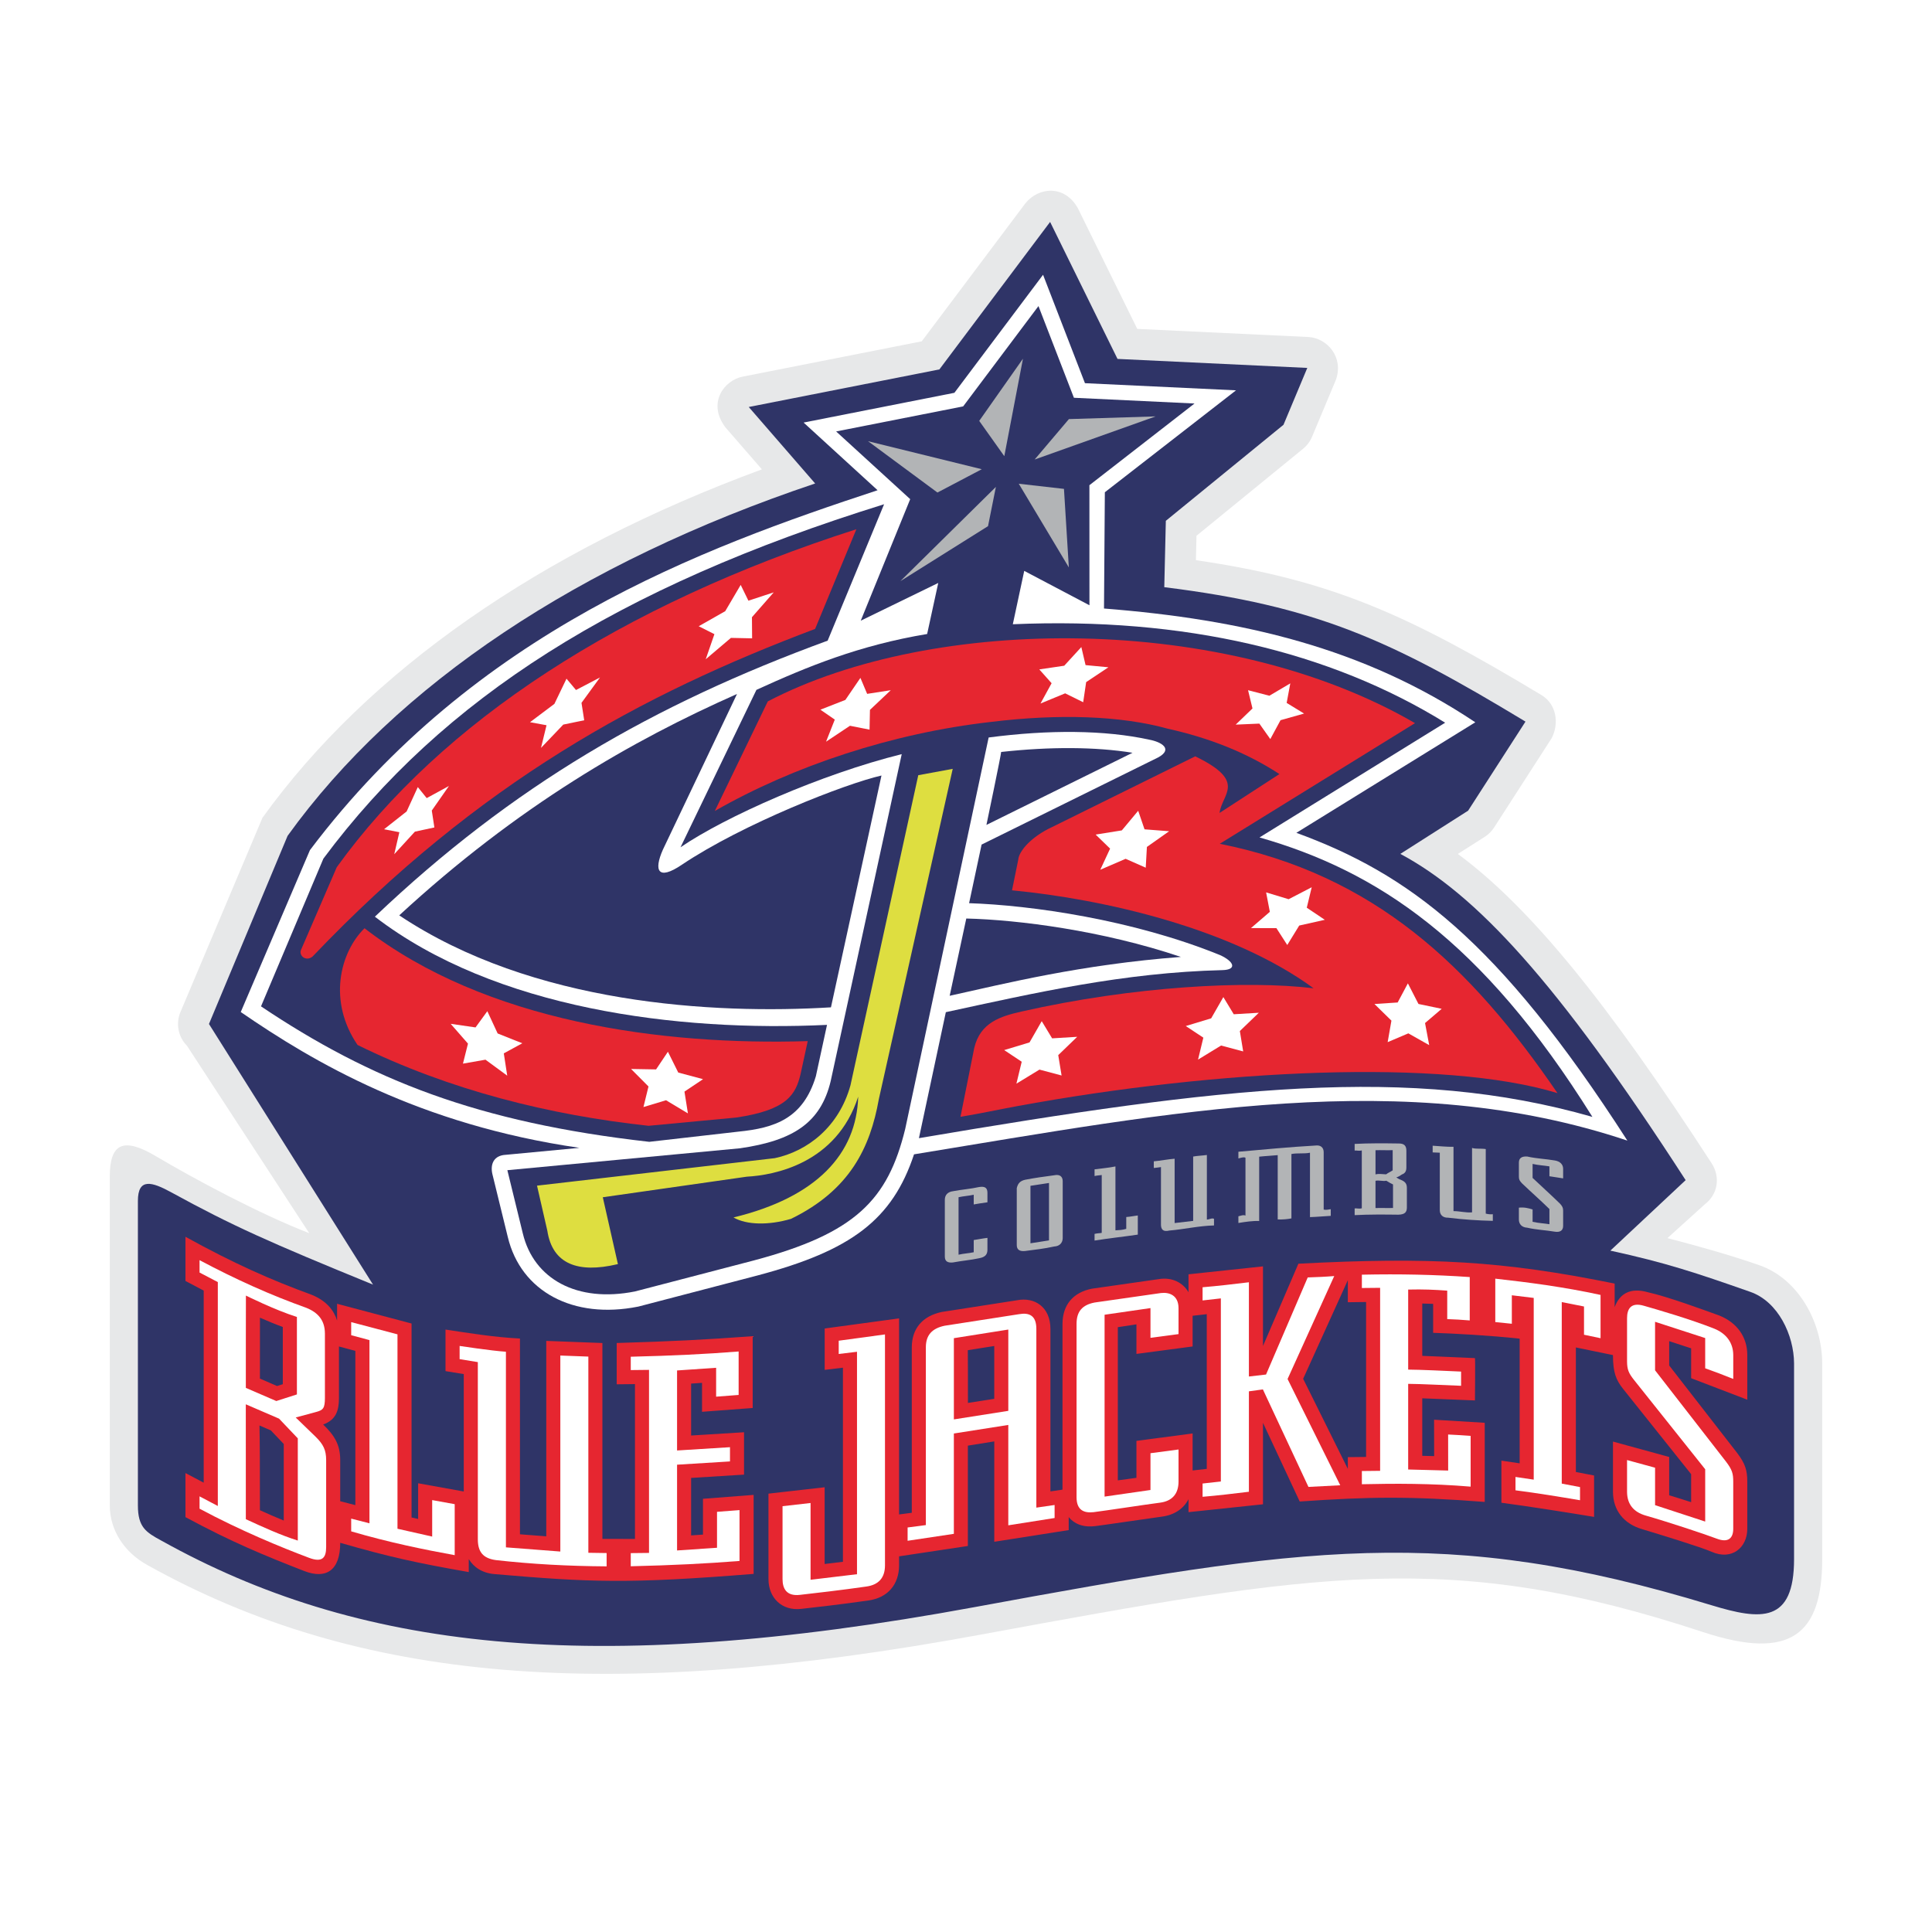 <?xml version="1.0" encoding="utf-8"?>
<!-- Generator: Adobe Illustrator 13.0.0, SVG Export Plug-In . SVG Version: 6.00 Build 14948)  -->
<!DOCTYPE svg PUBLIC "-//W3C//DTD SVG 1.0//EN" "http://www.w3.org/TR/2001/REC-SVG-20010904/DTD/svg10.dtd">
<svg version="1.0" id="Layer_1" xmlns="http://www.w3.org/2000/svg" xmlns:xlink="http://www.w3.org/1999/xlink" x="0px" y="0px"
	 width="192.756px" height="192.756px" viewBox="0 0 192.756 192.756" enable-background="new 0 0 192.756 192.756"
	 xml:space="preserve">
<g>
	<polygon fill-rule="evenodd" clip-rule="evenodd" fill="#FFFFFF" points="0,0 192.756,0 192.756,192.756 0,192.756 0,0 	"/>
	<path fill-rule="evenodd" clip-rule="evenodd" fill="#E7E8E9" d="M181.803,136.006c-0.022-4.146-2.413-8.424-6.24-9.762
		c-2.947-1.037-6.317-1.967-9.203-2.717l3.729-3.373c1.321-1.006,1.562-2.732,0.684-4.088c-10.417-16.068-18.085-25.52-25.325-30.87
		l2.688-1.707c0.375-0.243,0.693-0.558,0.934-0.934l5.729-8.89c0.765-1.441,0.523-3.396-1-4.314
		c-13.269-7.979-20.888-11.482-34.482-13.462l0.056-2.436l10.637-8.681c0.393-0.323,0.7-0.732,0.894-1.199l2.375-5.668
		c0.816-2.281-0.878-4.159-2.701-4.28l-17.114-0.812l-5.921-12.031c-1.306-2.353-3.904-2.155-5.242-0.494L91.962,34.054
		l-17.855,3.521c-1.839,0.352-3.575,2.606-1.739,5.054l3.648,4.2C53.924,54.953,36.75,66.917,26.188,81.584l-8.186,19.392
		c-0.482,1.146-0.226,2.475,0.652,3.359l12.199,18.701c-4.954-1.916-11.504-5.43-15.316-7.691c-3.251-1.932-4.583-1.244-4.583,2.031
		v32.826c0,2.445,1.425,4.68,3.787,5.965c21.024,11.703,45.852,13.777,83.026,6.934c33.814-6.223,46.98-8.553,72.179-0.258
		c8.738,2.879,11.857,0.186,11.857-7.301C181.803,155.543,181.803,136.021,181.803,136.006L181.803,136.006z"/>
	<path fill-rule="evenodd" clip-rule="evenodd" fill="#2F3467" d="M178.994,136.021c-0.017-2.818-1.586-6.158-4.359-7.129
		c-5.435-1.906-8.354-2.889-13.969-4.117l7.511-7.031c-12.895-19.955-20.961-28.533-28.465-32.551
		c3.362-2.14,6.762-4.311,6.762-4.311l5.723-8.886c-13.517-8.181-20.896-11.527-36.037-13.413l0.155-6.621l11.739-9.581l2.374-5.673
		l-18.934-0.899l-6.725-13.667L93.722,36.857l-19.019,3.749l6.625,7.631c-23.58,7.915-41.749,20.041-52.634,35.153l-7.845,18.773
		l16.368,26.004c-10.38-4.242-14.05-5.879-20.105-9.195c-1.951-1.068-3.354-1.49-3.354,0.848v30.383c0,2.18,0.82,2.68,2.347,3.508
		c19.368,10.787,42.486,13.75,81.154,6.627c32.789-6.031,46.951-8.268,73.502-0.182c4.939,1.502,8.233,1.818,8.233-4.613V136.021
		L178.994,136.021z"/>
	<path fill-rule="evenodd" clip-rule="evenodd" fill="#FFFFFF" d="M129.339,83.091l17.851-11.027
		c-11.125-7.433-23.22-10.263-37.044-11.352l0.085-11.599l13.087-10.169l-15.071-0.713l-4.181-10.817l-8.846,11.777l-15.044,2.968
		l7.381,6.75c-17.636,5.817-40.155,14.05-56.633,35.906l-6.904,16.155c7.251,4.986,17.811,11.232,33.791,13.551l-7.335,0.693
		c-1.208,0.057-1.571,0.918-1.356,1.902c0,0,1.542,6.305,1.542,6.297c1.305,5.449,6.528,8.242,13.001,6.949
		c0.026-0.01,0.056-0.016,0.085-0.02c0,0,11.838-3.09,11.845-3.094c9.317-2.473,13.432-5.543,15.6-12.08
		c25.955-4.254,48.963-8.799,71.171-1.369C149.444,93.715,140.439,87.151,129.339,83.091L129.339,83.091z M68.012,86.286
		c6.086-4.09,16.367-8.105,19.933-8.913l-5.041,23.129c-11.705,0.711-29.779-0.291-43.072-9.177
		c11.844-10.927,23.274-17.473,33.699-22.086L66.14,84.764C65.204,86.87,65.643,87.883,68.012,86.286L68.012,86.286z M99.884,75.024
		c4.908-0.542,9.442-0.512,13.109,0.08l-14.577,7.198C98.416,82.302,99.903,75.195,99.884,75.024L94.749,99.35l1.658-7.71
		c5.204,0.129,13.607,1.203,21.409,3.832c-10.014,0.767-17.41,2.63-23.067,3.878L99.884,75.024L99.884,75.024z"/>
	<path fill-rule="evenodd" clip-rule="evenodd" fill="#2F3467" d="M67.896,84.533c4.445-3.043,14.058-7.308,22.069-9.292
		l-7.088,32.626c-0.99,4.121-3.69,5.924-9.045,6.697l-23.213,2.186l1.542,6.307c1.092,4.553,5.403,6.947,11.198,5.789l11.838-3.088
		c10.165-2.701,13.382-6.053,15.115-13.117l8.326-39.061c5.987-0.79,11.602-0.752,16.016,0.216c1.249,0.231,2.399,0.944,0.905,1.768
		l-17.625,8.7l-1.247,5.847c6.155,0.201,16.321,1.635,25.037,5.179c1.402,0.634,1.729,1.465,0.229,1.499
		c-9.864,0.243-18.666,2.264-27.586,4.196l-2.685,12.57c30.379-5.16,48.94-7.342,67.193-2.123
		c-11.03-17.675-21.524-24.536-33.212-27.881l18.521-11.447c-11.466-7.087-26.01-10.56-43.135-9.823l1.139-5.324l6.507,3.43
		l-0.004-11.979l10.487-8.15l-12.033-0.573l-3.537-9.148l-7.514,10.009l-12.673,2.5l7.39,6.754l-4.935,12.126l7.733-3.764
		l-1.108,5.092c-6.752,1.124-11.924,3.237-17.033,5.574L67.896,84.533L67.896,84.533z"/>
	<path fill-rule="evenodd" clip-rule="evenodd" fill="#2F3467" d="M64.776,113.92l8.915-1.018c3.581-0.363,6.429-1.283,7.708-5.523
		l1.112-5.127c-14.917,0.711-33.14-1.59-45.11-10.794c13.731-13.056,27.757-21.165,45.174-27.539l5.631-13.61
		c-26.649,8.275-44.021,19.343-55.941,35.355l-6.224,14.741C36.977,107.738,47.658,111.988,64.776,113.92L64.776,113.92z"/>
	<path fill-rule="evenodd" clip-rule="evenodd" fill="#E62630" d="M121.697,84.184l19.479-12.036
		c-18.937-10.992-48.041-10.81-64.573-2.17L71.319,80.91c7.885-4.512,17.75-7.771,27.516-8.879
		c6.742-0.831,12.997-0.634,17.698,0.679c4.067,0.899,7.841,2.375,11.115,4.519l-5.971,3.877c0.228-1.904,2.789-3.126-2.428-5.646
		l-14.335,7.081c-1.965,0.917-3.256,2.337-3.325,3.242l-0.62,3.045c9.063,0.868,21.873,3.756,30.087,9.773
		c-6.637-0.805-17.954-0.213-29.145,2.322c-2.051,0.467-4.11,1.07-4.712,3.643l-1.372,6.857c1.958-0.32,3.836-0.729,5.65-1.062
		c19.958-3.682,42.576-4.773,53.913-1.299C146.687,96.33,137.079,87.265,121.697,84.184L121.697,84.184z"/>
	<path fill-rule="evenodd" clip-rule="evenodd" fill="#E62630" d="M73.449,111.498c5.144-0.754,5.94-2.34,6.423-4.332l0.715-3.293
		c-14.517,0.447-32.136-1.91-44.219-11.262c-2.464,2.432-3.668,7.286-0.696,11.645c9.184,4.521,19.189,7,29.036,8.066
		L73.449,111.498L73.449,111.498z"/>
	<path fill-rule="evenodd" clip-rule="evenodd" fill="#E62630" d="M33.6,86.518l-3.57,8.256c-0.237,0.562,0.482,1.195,1.15,0.664
		c16.634-17.446,32.883-26.185,50.145-32.692l4.115-9.945C61.882,60.341,44.021,72.05,33.6,86.518L33.6,86.518z"/>
	<polygon fill-rule="evenodd" clip-rule="evenodd" fill="#FFFFFF" points="108.07,70.062 106.271,69.174 103.81,70.19 
		104.919,68.165 103.691,66.787 106.179,66.419 107.885,64.557 108.307,66.358 110.588,66.575 108.366,68.054 108.07,70.062 	"/>
	<polygon fill-rule="evenodd" clip-rule="evenodd" fill="#FFFFFF" points="86.755,72.797 84.802,72.41 82.416,73.997 83.287,71.795 
		81.852,70.805 84.343,69.83 85.844,67.633 86.515,69.227 88.873,68.862 86.796,70.824 86.755,72.797 	"/>
	<polygon fill-rule="evenodd" clip-rule="evenodd" fill="#FFFFFF" points="75.038,63.687 72.924,63.642 70.41,65.774 71.277,63.27 
		69.71,62.48 72.356,60.978 73.899,58.356 74.669,59.931 77.194,59.1 75.022,61.578 75.038,63.687 	"/>
	<polygon fill-rule="evenodd" clip-rule="evenodd" fill="#FFFFFF" points="58.287,71.86 56.199,72.292 53.975,74.619 54.527,72.357 
		52.88,72.054 55.313,70.225 56.52,67.713 57.467,68.843 59.862,67.591 58.016,70.123 58.287,71.86 	"/>
	<polygon fill-rule="evenodd" clip-rule="evenodd" fill="#FFFFFF" points="43.338,82.556 41.395,82.973 39.335,85.223 39.844,83.03 
		38.318,82.734 40.57,80.959 41.685,78.527 42.572,79.627 44.791,78.417 43.08,80.868 43.338,82.556 	"/>
	<polygon fill-rule="evenodd" clip-rule="evenodd" fill="#FFFFFF" points="138.447,103.975 138.823,101.828 137.129,100.17 
		139.445,100.018 140.464,98.109 141.521,100.166 143.839,100.65 142.177,102.07 142.592,104.273 140.51,103.098 138.447,103.975 	
		"/>
	<polygon fill-rule="evenodd" clip-rule="evenodd" fill="#FFFFFF" points="124.033,104.9 121.828,104.312 119.529,105.717 
		120.058,103.527 118.305,102.367 120.838,101.6 122.054,99.479 123.092,101.193 125.594,101.043 123.7,102.867 124.033,104.9 	"/>
	<polygon fill-rule="evenodd" clip-rule="evenodd" fill="#FFFFFF" points="105.915,107.303 103.708,106.715 101.407,108.117 
		101.937,105.93 100.188,104.768 102.717,104.002 103.933,101.881 104.971,103.596 107.473,103.443 105.581,105.27 105.915,107.303 
			"/>
	<polygon fill-rule="evenodd" clip-rule="evenodd" fill="#FFFFFF" points="46.189,106.119 48.436,105.725 50.606,107.32 
		50.264,105.094 52.11,104.088 49.651,103.109 48.621,100.887 47.443,102.506 44.962,102.146 46.69,104.123 46.189,106.119 	"/>
	<polygon fill-rule="evenodd" clip-rule="evenodd" fill="#FFFFFF" points="64.197,110.451 66.45,109.771 68.634,111.082 
		68.289,108.91 70.143,107.67 67.67,107.01 66.638,104.932 65.457,106.695 62.962,106.652 64.7,108.398 64.197,110.451 	"/>
	<polygon fill-rule="evenodd" clip-rule="evenodd" fill="#FFFFFF" points="128.43,94.284 127.347,92.6 124.809,92.596 
		126.692,90.975 126.32,89.033 128.566,89.715 130.87,88.521 130.377,90.562 132.176,91.769 129.624,92.342 128.43,94.284 	"/>
	<polygon fill-rule="evenodd" clip-rule="evenodd" fill="#FFFFFF" points="126.739,73.738 125.646,72.194 123.285,72.296 
		124.96,70.684 124.519,68.862 126.647,69.413 128.733,68.18 128.371,70.13 130.108,71.192 127.759,71.853 126.739,73.738 	"/>
	<polygon fill-rule="evenodd" clip-rule="evenodd" fill="#FFFFFF" points="114.31,86.57 112.303,85.683 109.775,86.775 
		110.755,84.666 109.312,83.266 111.925,82.848 113.557,80.891 114.19,82.742 116.646,82.932 114.427,84.499 114.31,86.57 	"/>
	<polygon fill-rule="evenodd" clip-rule="evenodd" fill="#B2B4B6" points="102.061,35.788 97.697,41.992 100.199,45.512 
		102.061,35.788 	"/>
	<polygon fill-rule="evenodd" clip-rule="evenodd" fill="#B2B4B6" points="97.953,46.814 86.608,44.021 93.529,49.14 97.953,46.814 
			"/>
	<polygon fill-rule="evenodd" clip-rule="evenodd" fill="#B2B4B6" points="99.36,48.579 89.826,57.984 98.575,52.494 99.36,48.579 	
		"/>
	<polygon fill-rule="evenodd" clip-rule="evenodd" fill="#B2B4B6" points="101.644,48.263 106.638,56.611 106.152,48.776 
		101.644,48.263 	"/>
	<polygon fill-rule="evenodd" clip-rule="evenodd" fill="#B2B4B6" points="115.299,41.544 103.227,45.846 106.646,41.813 
		115.299,41.544 	"/>
	<path fill-rule="evenodd" clip-rule="evenodd" fill="#DEDE40" d="M91.616,77.342l-6.763,30.935
		c-1.148,4.162-4.293,6.584-7.554,7.273l-23.721,2.742l1.03,4.502c0.513,3.346,3.085,4.25,6.948,3.346l0.093-0.02l-1.508-6.67
		l14.369-2.053c2.707-0.145,8.955-1.297,11.112-7.982c-0.164,5.691-4.119,10.035-12.442,12.051c1.315,0.758,3.525,0.793,5.743,0.137
		c5.86-2.857,7.896-7.1,8.757-11.934l7.373-32.961L91.616,77.342L91.616,77.342z"/>
	<path fill-rule="evenodd" clip-rule="evenodd" fill="#E62630" d="M148.132,149.848v-7.896l-5.054-0.307c0,0,0,3.047,0.007,3.631
		l-1.185-0.029v-5.738l5.256,0.213c0,0,0.044-4.219,0-4.223l-5.256-0.225v-5.221c0.377,0.008,0.733,0.016,1.085,0.033v2.889
		c2.18,0.072,5.668,0.262,8.632,0.584v12.438l-1.821-0.27v4.201c2.673,0.354,7.16,1.062,9.247,1.414v-4.131l-1.817-0.35v-12.426
		l3.7,0.762c0,1.783,0.33,2.5,0.989,3.344l6.811,8.537v2.793c-0.897-0.289-1.616-0.516-2.191-0.684v-3.824l-5.608-1.537
		c0,0,0,5.012,0,5.02c0.012,1.84,1.07,3.168,2.88,3.711c1.803,0.543,5.896,1.795,6.975,2.27c1.994,0.877,3.547-0.41,3.547-2.303
		c0,0,0-4.668,0-4.672c0-1.195-0.222-1.832-0.99-2.861l-6.803-8.756v-2.428l2.191,0.717v2.98l5.602,2.145c0,0,0-4.465,0-4.477
		c-0.007-1.777-1.018-3.203-2.78-3.916c-1.52-0.547-5.111-1.879-7.146-2.33c-1.706-0.486-2.805,0.109-3.308,1.492v-2.354
		c-11.188-2.273-18.441-2.664-31.554-1.984l-3.533,8.211v-7.945l-7.43,0.791v1.789c-0.563-0.975-1.654-1.506-2.909-1.316
		l-6.73,0.963c-1.879,0.373-2.921,1.613-2.933,3.5v16.549l-1.204,0.176v-16.213c0-2.178-1.573-3.207-3.338-2.857l-7.51,1.168
		c-1.912,0.406-2.973,1.652-2.984,3.506v16.529l-1.268,0.166v-19.562l-7.423,1.008v4.129l1.821-0.217v19.363l-1.825,0.221v-7.654
		l-5.604,0.635v8.527c0,1.838,1.307,3.201,3.288,2.969c1.026-0.113,4.146-0.467,6.691-0.838c1.899-0.266,3.042-1.572,3.052-3.488
		v-0.914l6.862-1.033v-10.012l2.636-0.422v10.014l7.426-1.166v-1.301c0.079,0.1,0.17,0.197,0.268,0.285
		c0.589,0.527,1.386,0.736,2.365,0.621c0.552-0.059,6.08-0.875,6.662-0.947c1.237-0.16,2.162-0.785,2.658-1.738v1.291l7.43-0.785
		v-8.125l3.663,7.848C136.624,149.324,140.627,149.268,148.132,149.848L148.132,149.848z M99.197,139.561
		c-1.166,0.184-2.013,0.314-2.627,0.41c0-2.629,0-4.25-0.012-5.262l2.639-0.418V139.561L99.197,139.561z M120.399,146.551
		l-1.412,0.158v-3.695l-5.604,0.744v3.684l-1.858,0.254v-15.283l1.858-0.281v2.949l5.604-0.744v-3.061l1.412-0.16V146.551
		L120.399,146.551z M136.294,145.359l-1.821,0.02v1.168l-4.458-8.984l4.458-9.836v2.197l1.821-0.023V145.359L136.294,145.359z"/>
	<path fill-rule="evenodd" clip-rule="evenodd" fill="#E62630" d="M70.135,153.107l-1.182,0.08v-5.734l5.28-0.33v-4.227l-5.28,0.326
		v-5.18l1.089-0.074v2.887l5.054-0.379v-7.164c-4.979,0.363-7.841,0.504-13.568,0.68v4.119l1.823-0.02v15.451l-3.249-0.008v-19.541
		l-5.602-0.211v19.498l-2.624-0.203v-19.531c-2.637-0.133-5.128-0.551-7.429-0.895v4.146l1.823,0.297c0,2.355,0,7.732,0,11.713
		l-4.553-0.82v3.559l-0.656-0.146v-19.352l-7.43-1.969v1.676c-0.295-0.963-1.003-1.953-2.545-2.576
		c-4.017-1.469-7.731-3.104-12.584-5.785c0,0,0.004,4.412,0,4.408l1.821,0.961v19.164l-1.821-0.959v4.396
		c4.62,2.492,7.849,3.82,11.85,5.377c2.173,0.842,3.592-0.045,3.592-2.814c4.824,1.391,7.604,2.006,12.825,2.92v-1.297
		c0.497,0.82,1.353,1.396,2.561,1.498c9.499,0.816,13.303,0.99,25.86-0.02v-7.883l-5.054,0.391V153.107L70.135,153.107z
		 M25.936,131.465c0.69,0.303,1.491,0.641,2.28,0.93v5.705l-0.574,0.184l-1.709-0.74C25.932,135.523,25.932,133.145,25.936,131.465
		L25.936,131.465z M28.309,151.703c-0.804-0.322-1.609-0.68-2.377-1.029c0-4.098-0.004-6.738-0.043-8.453
		c0.455,0.201,0.874,0.383,1.134,0.49l1.287,1.354V151.703L28.309,151.703z M35.453,150.166l-1.51-0.387v-4.117
		c0-1.473-0.53-2.42-1.702-3.539c1.294-0.467,1.573-1.396,1.577-2.637c0-0.004,0-3.26,0-5.146l1.635,0.438V150.166L35.453,150.166z"
		/>
	<path fill-rule="evenodd" clip-rule="evenodd" fill="#FFFFFF" d="M115.83,129.006c0.812-0.096,1.752,0.209,1.752,1.518v2.58
		l-2.799,0.371v-2.967l-4.579,0.664v18.145l4.579-0.66v-3.67l2.799-0.371v3.221c-0.008,1.211-0.641,1.928-1.842,2.084
		c-1.264,0.16-5.65,0.83-6.644,0.949c-0.994,0.109-1.688-0.24-1.688-1.488c0,0.004,0-17.309,0-17.309
		c0.005-1.223,0.561-1.879,1.805-2.121L115.83,129.006L115.83,129.006z"/>
	<path fill-rule="evenodd" clip-rule="evenodd" fill="#FFFFFF" d="M126.313,137.137l-1.71,0.197v-9.402
		c-1.571,0.189-3.073,0.369-4.621,0.498v1.316l1.823-0.205v18.266l-1.823,0.205v1.324c1.544-0.129,3.047-0.312,4.621-0.502
		c0,0,0-9.785,0-10.02l1.395-0.193l4.546,9.729l3.173-0.164c0,0-5.252-10.598-5.256-10.602l4.656-10.271
		c-0.918,0.074-1.746,0.107-2.645,0.137L126.313,137.137L126.313,137.137z"/>
	<path fill-rule="evenodd" clip-rule="evenodd" fill="#FFFFFF" d="M151.201,147.355v1.334c2.191,0.281,4.427,0.65,6.438,0.99v-1.312
		l-1.822-0.348v-18.111l2.22,0.441v2.818l1.65,0.346v-4.318c-3.663-0.797-7.203-1.256-10.502-1.623v4.332l1.651,0.168v-2.842
		l2.184,0.264v18.131L151.201,147.355L151.201,147.355z"/>
	<path fill-rule="evenodd" clip-rule="evenodd" fill="#FFFFFF" d="M172.926,137.576c-1.008-0.404-1.886-0.74-2.799-1.062v-3.016
		l-5.001-1.623v4.84l7.1,9.141c0.605,0.805,0.7,1.166,0.7,2v4.668c0,0.959-0.514,1.422-1.648,0.988
		c-1.131-0.432-4.705-1.619-7.082-2.303c-1.231-0.352-1.858-1.148-1.865-2.371v-3.168l2.796,0.764v3.736l5.001,1.637v-5.219
		l-7.113-8.924c-0.51-0.648-0.68-1.01-0.684-1.836v-4.299c0-0.934,0.376-1.631,1.681-1.252c1.308,0.375,4.582,1.32,7.018,2.283
		c1.217,0.494,1.888,1.42,1.897,2.623V137.576L172.926,137.576z"/>
	<path fill-rule="evenodd" clip-rule="evenodd" fill="#FFFFFF" d="M101.675,131.115l-7.431,1.154
		c-1.271,0.268-1.865,0.947-1.871,2.131v17.758l-1.821,0.238v1.328l4.615-0.693v-10.01l5.431-0.854v10.014l4.62-0.729v-1.299
		l-1.821,0.264v-17.834C103.397,131.24,102.679,130.941,101.675,131.115L101.675,131.115z M100.599,140.76
		c0,0-5.427,0.854-5.431,0.854v-8.104l5.431-0.861V140.76L100.599,140.76z"/>
	<path fill-rule="evenodd" clip-rule="evenodd" fill="#FFFFFF" d="M79.797,159.121c1.35-0.152,4.255-0.486,6.652-0.834
		c1.22-0.172,1.842-0.881,1.846-2.1v-23.051l-4.616,0.627v1.324l1.824-0.221v22.193l-4.633,0.555v-7.66l-2.796,0.318v7.271
		C78.073,158.469,78.449,159.271,79.797,159.121L79.797,159.121z"/>
	<path fill-rule="evenodd" clip-rule="evenodd" fill="#FFFFFF" d="M145.773,136.842v1.418c-1.604-0.057-3.978-0.186-5.279-0.193
		v8.545l3.99,0.105c-0.004,0-0.004-3.596-0.004-3.596c0.741,0.037,1.496,0.078,2.246,0.137v5.064
		c-3.904-0.33-7.647-0.314-10.852-0.24v-1.318c0.197,0,1.821-0.02,1.821-0.02v-18.258l-1.821,0.018v-1.33
		c3.807-0.08,7.248-0.004,10.762,0.238v4.328c-0.77-0.062-1.5-0.113-2.246-0.133v-2.84c-1.271-0.092-2.361-0.145-3.896-0.107v7.986
		C141.681,136.65,144.287,136.775,145.773,136.842L145.773,136.842z"/>
	<path fill-rule="evenodd" clip-rule="evenodd" fill="#FFFFFF" d="M32.416,133.035c-0.008-1.236-0.603-2.049-1.854-2.553
		c-3.509-1.252-7.002-2.812-10.653-4.756v1.234c0.248,0.133,1.823,0.955,1.823,0.955v22.338l-1.823-0.961v1.23
		c4.041,2.166,8.088,3.836,10.937,4.906c1.312,0.492,1.694-0.016,1.694-1.066v-8.697c-0.004-0.975-0.26-1.545-1.053-2.322
		l-1.984-1.92l2.039-0.551c0.695-0.186,0.871-0.367,0.875-1.391V133.035L32.416,133.035z M27.567,139.781
		c0,0-3.036-1.312-3.04-1.312c0,0,0-9.209,0.008-9.209c0,0,2.861,1.43,5.087,2.133v7.729L27.567,139.781L27.567,139.781z
		 M24.527,151.57c0,0,0-11.463-0.003-11.463l3.318,1.432l1.869,1.965v10.199C28.009,153.168,26.25,152.363,24.527,151.57
		L24.527,151.57z"/>
	<path fill-rule="evenodd" clip-rule="evenodd" fill="#FFFFFF" d="M71.537,150.834v3.586l-3.986,0.27v-8.557l5.28-0.326v-1.42
		l-5.28,0.328v-7.984l3.897-0.266v2.881l2.246-0.172v-4.336c-3.229,0.258-6.583,0.422-10.763,0.523v1.332l1.822-0.02v18.262
		l-1.822,0.02v1.312c4.201-0.1,7.579-0.27,10.852-0.531v-5.072L71.537,150.834L71.537,150.834z"/>
	<path fill-rule="evenodd" clip-rule="evenodd" fill="#FFFFFF" d="M35.038,131.908v1.305l1.823,0.49v18.277l-1.823-0.467v1.271
		c3.773,1.107,7.312,1.828,10.328,2.375v-5.088l-2.247-0.406v3.639l-3.462-0.781v-19.396L35.038,131.908L35.038,131.908z"/>
	<path fill-rule="evenodd" clip-rule="evenodd" fill="#FFFFFF" d="M47.673,153.596c0.008,1.271,0.552,1.887,1.812,2.057
		c3.55,0.398,7.171,0.6,11.038,0.623v-1.328l-1.823-0.027v-19.574l-2.796-0.105v19.555l-5.428-0.418v-19.516
		c-1.461-0.096-4.62-0.578-4.62-0.578v1.316l1.817,0.297V153.596L47.673,153.596z"/>
	<path fill-rule="evenodd" clip-rule="evenodd" fill="#B2B4B6" d="M97.674,125.537c-0.827,0.182-1.664,0.24-2.596,0.418
		c-0.521,0.057-0.808-0.109-0.812-0.576c0-1.902,0-3.77,0-5.691c0.004-0.467,0.294-0.775,0.812-0.84
		c0.932-0.178,1.769-0.227,2.596-0.416c0.626-0.104,0.839,0.105,0.843,0.572c0,0.318,0,0.633,0,0.949
		c-0.517,0.061-0.955,0.15-1.368,0.215c0-0.342,0-0.652,0-0.967c-0.52,0.113-0.999,0.133-1.514,0.246c0,1.928,0,3.783,0,5.734
		c0.516-0.119,0.999-0.133,1.514-0.244c0-0.418,0-0.799,0-1.217c0.413-0.061,0.852-0.156,1.368-0.217c0,0.391,0,0.805,0,1.191
		C98.513,125.162,98.296,125.428,97.674,125.537L97.674,125.537z"/>
	<path fill-rule="evenodd" clip-rule="evenodd" fill="#B2B4B6" d="M155.131,122.887c-0.934-0.16-1.831-0.184-2.763-0.4
		c-0.519-0.029-0.825-0.34-0.829-0.807c0-0.391,0-0.801,0-1.191c0.518-0.061,0.952,0.049,1.368,0.178c0,0.418,0,0.82,0,1.232
		c0.623,0.137,1.163,0.156,1.679,0.24c0-0.514,0-1.002,0-1.514c-0.934-0.916-1.817-1.682-2.747-2.574
		c-0.209-0.23-0.3-0.355-0.3-0.652c0-0.484,0-0.926,0-1.41c0.004-0.467,0.311-0.635,0.829-0.604
		c0.932,0.213,1.829,0.234,2.763,0.395c0.516,0.09,0.819,0.387,0.823,0.826c0,0.318,0,0.619,0,0.961
		c-0.411-0.072-0.853-0.129-1.368-0.213c0-0.342,0-0.672,0-0.986c-0.516-0.088-1.061-0.105-1.679-0.244c0,0.463,0,0.908,0,1.395
		c0.933,0.891,1.815,1.668,2.747,2.582c0.206,0.236,0.3,0.385,0.3,0.676c0,0.514,0,1.021,0,1.533
		C155.95,122.775,155.646,122.965,155.131,122.887L155.131,122.887z"/>
	<path fill-rule="evenodd" clip-rule="evenodd" fill="#B2B4B6" d="M139.908,117.777c-0.207-0.082-0.394-0.162-0.6-0.314
		c0.206-0.041,0.358-0.154,0.563-0.287c0.311-0.111,0.443-0.324,0.443-0.695c0-0.584,0-1.123,0-1.684
		c-0.004-0.467-0.195-0.729-0.815-0.711c-1.449-0.021-2.899-0.033-4.345,0.043c0,0.215,0,0.42,0,0.664
		c0.205-0.035,0.401,0.064,0.713-0.016c0,1.949,0,3.82,0,5.775c-0.312,0.078-0.508-0.023-0.713,0.014c0,0.221,0,0.445,0,0.668
		c1.45-0.076,2.918-0.064,4.367-0.045c0.622-0.02,0.839-0.234,0.843-0.701c0-0.662,0-1.328,0-1.988
		C140.361,118.135,140.217,117.938,139.908,117.777L139.908,117.777z M137.234,114.758c0.517-0.023,1.195,0.02,1.714-0.008
		c0,0.684,0,1.336,0,2.016c-0.208,0.148-0.452,0.238-0.656,0.398c-0.416-0.023-0.746-0.076-1.058,0.008
		C137.234,116.367,137.234,115.562,137.234,114.758L137.234,114.758z M138.982,120.521c-0.621,0.02-1.231-0.016-1.748,0.008
		c0-0.922,0-1.799,0-2.721c0.312-0.084,0.765,0.072,1.076-0.008c0.312,0.182,0.467,0.285,0.672,0.373
		C138.982,118.977,138.982,119.717,138.982,120.521L138.982,120.521z"/>
	<path fill-rule="evenodd" clip-rule="evenodd" fill="#B2B4B6" d="M120.41,121.672c0-2.172,0-4.27,0-6.439
		c-0.517,0.072-0.951,0.076-1.367,0.156c0,2.17,0,4.248,0,6.42c-0.622,0.068-1.228,0.146-1.85,0.215c0-2.174,0-4.252,0-6.418
		c-0.723,0.055-1.356,0.195-2.079,0.26c0,0.217,0,0.418,0,0.664c0.311-0.037,0.507-0.053,0.716-0.09c0,1.928,0,3.809,0,5.736
		c0,0.463,0.202,0.754,0.828,0.596c1.448-0.121,3.015-0.479,4.464-0.508c0-0.221,0-0.449,0-0.664
		C120.911,121.492,120.615,121.688,120.41,121.672L120.41,121.672z"/>
	<path fill-rule="evenodd" clip-rule="evenodd" fill="#B2B4B6" d="M148.234,121.08c0-2.176,0-4.273,0-6.439
		c-0.521-0.076-0.956,0.012-1.367-0.109c0,2.174,0,4.256,0,6.424c-0.623,0.057-1.229-0.127-1.851-0.123c0-2.17,0-4.248,0-6.416
		c-0.723,0.012-1.355-0.066-2.079-0.109c0,0.221,0,0.424,0,0.668c0.312,0.016,0.505,0.025,0.712,0.029c0,1.932,0,3.811,0,5.738
		c0.004,0.467,0.307,0.758,0.827,0.746c1.553,0.188,3.018,0.285,4.463,0.316c0-0.221,0-0.447,0-0.664
		C148.735,121.17,148.439,121.141,148.234,121.08L148.234,121.08z"/>
	<path fill-rule="evenodd" clip-rule="evenodd" fill="#B2B4B6" d="M106.027,117.84c-0.005-0.467-0.308-0.695-0.827-0.586
		c-1.038,0.137-1.986,0.27-2.914,0.449c-0.521,0.117-0.734,0.379-0.843,0.838c0,1.928,0,3.764,0,5.691
		c0.004,0.467,0.31,0.635,0.831,0.58c1.032-0.137,1.88-0.223,2.914-0.451c0.52-0.023,0.834-0.363,0.839-0.83
		C106.027,121.625,106.027,119.766,106.027,117.84L106.027,117.84z M104.659,123.754c-0.62,0.111-1.228,0.18-1.85,0.289
		c0-1.955,0-3.807,0-5.734c0.622-0.105,1.229-0.178,1.85-0.283C104.659,119.953,104.659,121.809,104.659,123.754L104.659,123.754z"
		/>
	<path fill-rule="evenodd" clip-rule="evenodd" fill="#B2B4B6" d="M123.555,114.91c0,0.219,0,0.422,0,0.668
		c0.205-0.041,0.501-0.176,0.706-0.072c0,1.953,0,3.828,0,5.773c-0.205-0.105-0.501,0.027-0.706,0.07c0,0.219,0,0.443,0,0.668
		c0.723-0.119,1.457-0.225,2.073-0.197c0-2.172,0-4.25,0-6.418c0.622-0.07,1.229-0.09,1.85-0.154c0,2.166,0,4.246,0,6.416
		c0.519,0.016,0.952-0.023,1.368-0.104c0-2.174,0-4.252,0-6.424c0.622-0.121,1.228-0.002,1.851-0.129c0,2.178,0,4.254,0,6.424
		c0.722-0.021,1.452-0.094,2.072-0.125c0-0.217,0-0.447,0-0.664c-0.205,0.039-0.501,0.092-0.705,0.039c0-1.955,0-3.783,0-5.734
		c-0.004-0.467-0.312-0.729-0.831-0.656C128.645,114.439,126.139,114.682,123.555,114.91L123.555,114.91z"/>
	<path fill-rule="evenodd" clip-rule="evenodd" fill="#B2B4B6" d="M112.367,121.422c0,0.391,0,0.77,0,1.18
		c-0.415,0.121-0.664,0.125-1.079,0.15c0-2.17,0-4.211,0-6.377c-0.728,0.15-1.357,0.189-2.084,0.291c0,0.221,0,0.422,0,0.668
		c0.312-0.076,0.511-0.064,0.716-0.105c0,1.953,0,3.828,0,5.775c-0.205,0.041-0.404,0.029-0.716,0.102c0,0.221,0,0.447,0,0.664
		c1.557-0.246,2.865-0.379,4.315-0.592c0-0.637,0-1.279,0-1.912C113.208,121.299,112.78,121.395,112.367,121.422L112.367,121.422z"
		/>
</g>
</svg>
